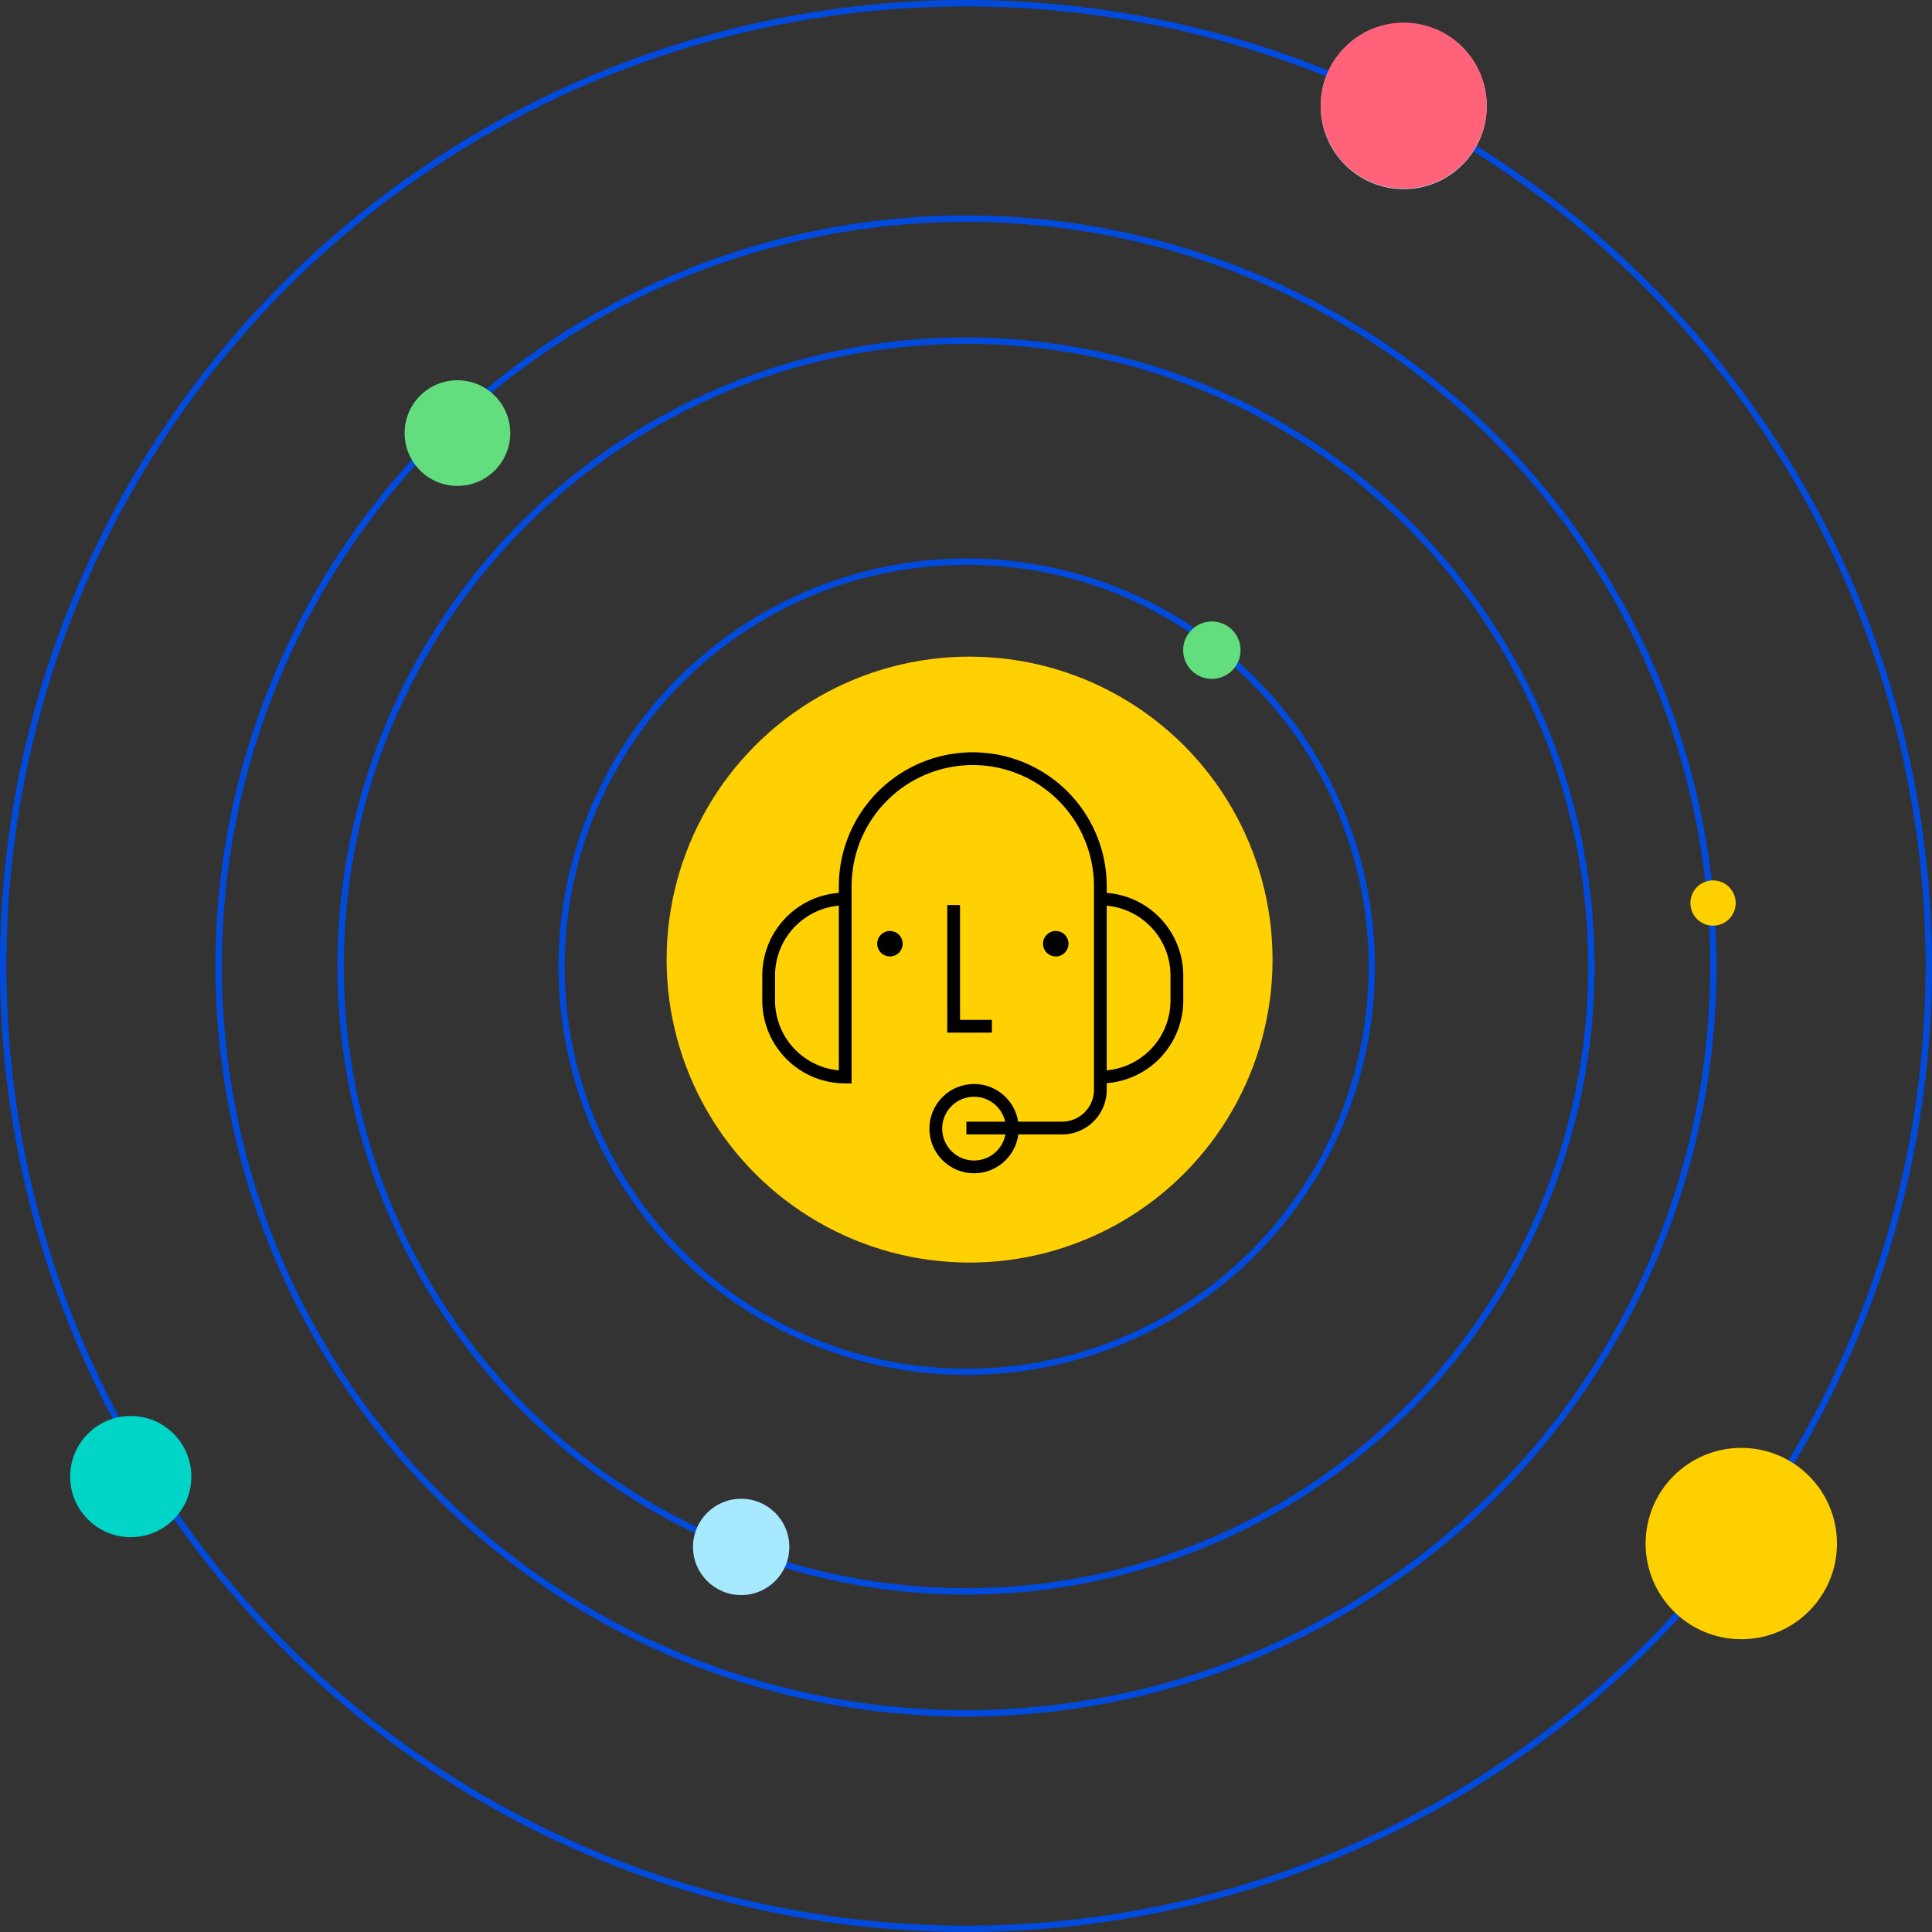 <?xml version="1.0" encoding="utf-8"?>
<svg xmlns="http://www.w3.org/2000/svg" width="302.9" height="302.9" viewBox="0 0 302.9 302.9">
  <rect x="0" y="0" width="302.9" height="302.9" fill="#333333" stroke="none"/>
  <defs>
    <style>.a,.b,.g,.l{fill:none}.a,.g{stroke:#004ade}.g,.l{stroke-miterlimit:10}.e{fill:#a7e9ff}.h{fill:#ffd000}.i{fill:#62de7f}.l{stroke:#000;stroke-width:2px}.n{stroke:none}</style>
  </defs>
  <g class="a" transform="translate(52.901 52.901)">
    <circle cx="98.55" cy="98.55" r="98.55" class="n" />
    <circle cx="98.55" cy="98.55" r="98.05" class="b" />
  </g>
  <path d="M151.557 87.557a64 64 0 1 1-64 64 64 64 0 0 1 64-64Z" class="b" />
  <path fill="#004ade" d="M151.557 88.557a62.688 62.688 0 0 0-35.223 10.759 63.2 63.2 0 0 0-22.827 27.718 62.911 62.911 0 0 0 5.809 59.746 63.2 63.2 0 0 0 27.718 22.827 62.911 62.911 0 0 0 59.746-5.807 63.2 63.2 0 0 0 22.827-27.718 62.911 62.911 0 0 0-5.809-59.746 63.2 63.2 0 0 0-27.718-22.829 62.628 62.628 0 0 0-24.523-4.95m0-1a64 64 0 1 1-64 64 64 64 0 0 1 64-64Z" />
  <g class="a" transform="translate(33.779 33.779)">
    <circle cx="117.672" cy="117.672" r="117.672" class="n" />
    <circle cx="117.672" cy="117.672" r="117.172" class="b" />
  </g>
  <g class="a">
    <circle cx="151.45" cy="151.45" r="151.45" class="n" />
    <circle cx="151.45" cy="151.45" r="150.95" class="b" />
  </g>
  <path fill="none" stroke="#0357ff" stroke-miterlimit="10" d="M116.2 151.2a35.25 35.25 0 0 1 35.25-35.25m35.25 35.25a35.251 35.251 0 0 1-35.25 35.25" />
  <g transform="translate(-2876 -673.924)">
    <circle cx="13.015" cy="13.015" r="13.015" class="e" transform="translate(3083.061 677.55)" />
    <path fill="none" stroke="#fff" stroke-miterlimit="10" d="M2992.2 825.2a35.25 35.25 0 0 1 35.25-35.25" />
    <path d="M3062.7 825.2a35.25 35.25 0 0 1-35.25 35.25" class="g" />
    <circle cx="3.55" cy="3.55" r="3.55" class="h" transform="translate(3141.023 811.954)" />
    <circle cx="7.55" cy="7.55" r="7.55" class="e" transform="translate(2984.65 908.901)" />
    <circle cx="8.282" cy="8.282" r="8.282" class="i" transform="translate(2939.435 733.542)" />
    <circle cx="4.5" cy="4.5" r="4.5" class="i" transform="translate(3061.496 771.359)" />
    <circle cx="15" cy="15" r="15" class="h" transform="translate(3134 900.924)" />
    <circle cx="9.5" cy="9.5" r="9.5" fill="#00d5c7" transform="translate(2887 895.924)" />
    <circle cx="13.015" cy="13.015" r="13.015" fill="#ff6279" transform="translate(3083.061 677.473)" />
  </g>
  <path d="M116.415 150.77a35.11 35.11 0 0 1 35.11-35.11m35.111 35.11a35.111 35.111 0 0 1-35.11 35.11" class="g" />
  <path d="m182.752 127.1-31.035 31.034-12.078-12.078" class="l" />
  <circle cx="47.5" cy="47.5" r="47.5" fill="#ffd002" transform="translate(104.512 102.947)" />
  <path d="M117.512 115.947h70v70h-70z" class="b" />
  <g transform="translate(120.512 118.947)">
    <circle cx="1" cy="1" r="1" class="l" transform="translate(18.01 28.01)" />
    <circle cx="1" cy="1" r="1" class="l" transform="translate(44.01 28.01)" />
    <path d="M31 57.91h15a6 6 0 0 0 6-6V20A20 20 0 0 0 32 0a20 20 0 0 0-20 20v3.91M52 49.91a12 12 0 0 0 12-12V34a12 12 0 0 0-12-12M12 22v27.91a12 12 0 0 1-12-12V34a12 12 0 0 1 12-12Z" class="l" />
    <path d="M29 22.95v19h6" class="l" />
    <circle cx="6" cy="6" r="6" class="l" transform="translate(26.2 52)" />
  </g>
</svg>